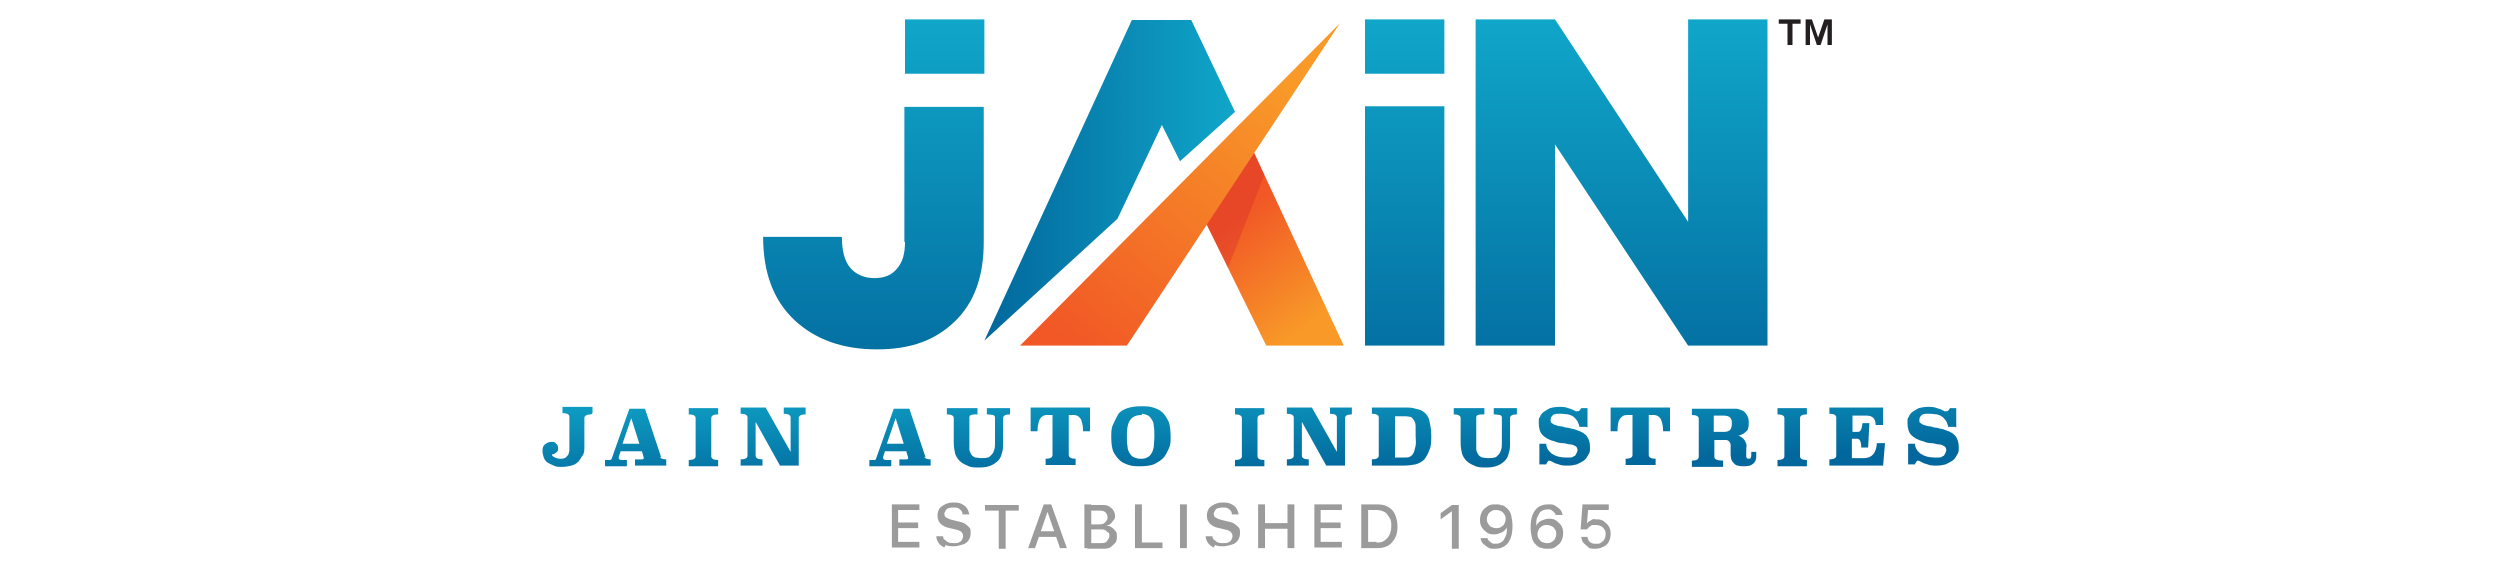 <?xml version="1.0" encoding="UTF-8"?>
<svg xmlns="http://www.w3.org/2000/svg" xmlns:xlink="http://www.w3.org/1999/xlink" version="1.1" viewBox="0 0 400 90">
  <!-- Generator: Adobe Illustrator 29.2.1, SVG Export Plug-In . SVG Version: 2.1.0 Build 116)  -->
  <defs>
    <style>
      .st0 {
        fill: url(#linear-gradient2);
      }

      .st1 {
        fill: url(#linear-gradient1);
      }

      .st2 {
        fill: url(#linear-gradient3);
      }

      .st3 {
        fill: url(#linear-gradient4);
      }

      .st4 {
        fill: #231f20;
      }

      .st5 {
        fill: #9c9b9b;
      }

      .st6 {
        fill: url(#linear-gradient);
      }

      .st7 {
        isolation: isolate;
      }

      .st8 {
        fill: #cf2128;
        mix-blend-mode: multiply;
        opacity: .3;
      }
    </style>
    <linearGradient id="linear-gradient" x1="200.1" y1="75.9" x2="198.5" y2="32.3" gradientUnits="userSpaceOnUse">
      <stop offset="0" stop-color="#02679c"/>
      <stop offset=".4" stop-color="#10a6c9"/>
    </linearGradient>
    <linearGradient id="linear-gradient1" x1="202.5" y1="3.2" x2="202.5" y2="65.3" gradientUnits="userSpaceOnUse">
      <stop offset="0" stop-color="#10a6c9"/>
      <stop offset="1" stop-color="#02679c"/>
    </linearGradient>
    <linearGradient id="linear-gradient2" x1="8004.1" y1="28.9" x2="8044.3" y2="28.9" gradientTransform="translate(8201.7) rotate(-180) scale(1 -1)" xlink:href="#linear-gradient1"/>
    <linearGradient id="linear-gradient3" x1="214.1" y1="55.6" x2="196.5" y2="32.2" gradientUnits="userSpaceOnUse">
      <stop offset=".2" stop-color="#f89928"/>
      <stop offset=".9" stop-color="#f15826"/>
    </linearGradient>
    <linearGradient id="linear-gradient4" x1="7986.8" y1="4.3" x2="8029.9" y2="55.3" gradientTransform="translate(8201.7) rotate(-180) scale(1 -1)" gradientUnits="userSpaceOnUse">
      <stop offset=".2" stop-color="#f89928"/>
      <stop offset="1" stop-color="#f15826"/>
    </linearGradient>
  </defs>
  <g class="st7">
    <g id="Layer_1">
      <g>
        <g>
          <g>
            <path class="st6" d="M94.6,66.3c-.7,0-1.1.2-1.1.6v4.6c0,.5,0,1-.3,1.4s-.4.7-.7,1c-.3.3-.7.5-1.1.6-.4.1-.9.2-1.5.2s-.9,0-1.3-.2-.7-.3-1-.5-.5-.5-.6-.8-.2-.7-.2-1.1.1-.8.4-1c.2-.2.6-.4,1-.4s.6,0,.8.3c.2.2.3.4.3.7s0,.5-.3.7-.4.3-.7.3c0,.2.2.4.5.5.2.1.5.2.8.2s.5,0,.7-.1c.2,0,.3-.2.5-.4s.2-.4.3-.8c0-.3,0-.7,0-1.2v-4.2c0-.4-.4-.6-1.1-.6v-1h4.8v1Z"/>
            <path class="st6" d="M105.6,73.1c0,.2.4.4,1,.4v1h-5v-1h1c.2,0,.4,0,.4-.2s0,0,0-.1l-.3-1h-3.4l-.3.9c0,0,0,.1,0,.2,0,.2.2.3.6.3h.7v1h-3.5v-1c.3,0,.6,0,.8,0s.3-.2.3-.3l2.8-7.9h2.5l2.6,7.8ZM99.6,71h2.7l-1.3-4.1-1.4,4.1Z"/>
            <path class="st6" d="M114.9,66.3c-.7,0-1.1.2-1.1.6v6.1c0,.4.4.6,1.1.6v1h-4.7v-1c.7,0,1.1-.2,1.1-.6v-6.1c0-.4-.4-.6-1.1-.6v-1h4.7v1Z"/>
            <path class="st6" d="M128.9,66.3c-.7,0-1.1.2-1.1.6v7.6h-3l-3.9-7v5.4c0,.4.4.6,1.1.6v1h-3.5v-1c.7,0,1.1-.2,1.1-.6v-6.1c0-.4-.4-.6-1.1-.6v-1h4l4,7.1v-5.5c0-.4-.4-.6-1.1-.6v-1h3.5v1Z"/>
            <path class="st6" d="M147.9,73.1c0,.2.4.4,1,.4v1h-5v-1h1c.2,0,.4,0,.4-.2s0,0,0-.1l-.3-1h-3.4l-.3.9c0,0,0,.1,0,.2,0,.2.2.3.6.3h.7v1h-3.5v-1c.3,0,.6,0,.8,0s.3-.2.3-.3l2.8-7.9h2.5l2.6,7.8ZM141.9,71h2.7l-1.3-4.1-1.4,4.1Z"/>
            <path class="st6" d="M161.6,66.3c-.7,0-1.1.2-1.1.6v3.9c0,.6,0,1.2-.2,1.7-.1.5-.3.9-.6,1.2-.3.3-.7.6-1.2.8-.5.2-1.1.3-1.8.3s-1.4,0-1.9-.3c-.5-.2-.9-.4-1.3-.8-.3-.3-.6-.8-.7-1.2-.1-.5-.2-1-.2-1.7v-3.9c0-.4-.4-.6-1.1-.6v-1h4.9v1c-.5,0-.8,0-1,.1-.2,0-.3.2-.3.4v3.9c0,.5,0,.8,0,1.2,0,.3.2.6.3.8s.4.4.6.5c.3,0,.6.1,1,.1s.7,0,1-.1c.3,0,.5-.3.7-.5s.3-.5.4-.8.1-.7.1-1.2v-3.9c0-.2-.1-.3-.3-.4-.2,0-.5-.1-1-.1v-1h3.7v1Z"/>
            <path class="st6" d="M174.4,69h-1.1c0-.9-.2-1.6-.4-2-.3-.4-.6-.6-1.1-.6h-.8v6.4c0,.4.4.6,1.1.6v1h-4.8v-1c.7,0,1.1-.2,1.1-.6v-6.4h-.9c-.5,0-.8.2-1.1.6-.2.4-.4,1.1-.4,2h-1.1v-3.8h9.5v3.8Z"/>
            <path class="st6" d="M182.6,65c.7,0,1.3,0,1.9.2.6.2,1.1.4,1.5.8.4.4.7.9,1,1.5.2.6.3,1.4.3,2.3s0,1.4-.3,2-.5,1.1-.9,1.5-.9.7-1.5,1c-.6.2-1.3.3-2.1.3s-1.3,0-1.9-.2c-.6-.2-1.1-.4-1.5-.8-.4-.4-.7-.8-1-1.4-.2-.6-.3-1.3-.3-2.2s0-1.5.3-2.1.5-1.1.8-1.6.9-.8,1.5-1c.6-.2,1.3-.3,2.2-.3ZM182.7,66.4c-.8,0-1.4.2-1.8.7-.4.5-.6,1.3-.6,2.4s0,1.4.1,1.9c0,.5.2.9.4,1.2.2.3.4.5.7.6.3.1.5.2.9.2s.8,0,1.1-.2c.3-.1.5-.3.7-.6.2-.3.3-.6.4-1.1,0-.4.1-1,.1-1.6s0-1.3-.1-1.8c0-.5-.2-.8-.4-1.1-.2-.3-.4-.5-.7-.6-.3-.1-.5-.2-.8-.2Z"/>
            <path class="st6" d="M202.3,66.3c-.7,0-1.1.2-1.1.6v6.1c0,.4.4.6,1.1.6v1h-4.7v-1c.7,0,1.1-.2,1.1-.6v-6.1c0-.4-.4-.6-1.1-.6v-1h4.7v1Z"/>
            <path class="st6" d="M216.3,66.3c-.7,0-1.1.2-1.1.6v7.6h-3l-3.9-7v5.4c0,.4.4.6,1.1.6v1h-3.5v-1c.7,0,1.1-.2,1.1-.6v-6.1c0-.4-.4-.6-1.1-.6v-1h4l4,7.1v-5.5c0-.4-.4-.6-1.1-.6v-1h3.5v1Z"/>
            <path class="st6" d="M224.5,65.2c.8,0,1.5,0,2,.2.6.1,1.1.3,1.4.6.4.3.7.8.8,1.3s.3,1.3.3,2.3,0,1.8-.3,2.4c-.2.6-.5,1.1-.8,1.5-.4.4-.8.6-1.4.8-.6.1-1.3.2-2,.2h-5v-1c.7,0,1.1-.2,1.1-.6v-6.1c0-.4-.4-.6-1.1-.6v-1h5ZM223.2,66.5v6.7h1.6c.4,0,.7,0,.9-.2.2-.1.4-.4.5-.6s.2-.7.3-1.1,0-1,0-1.6,0-1.1,0-1.5-.1-.7-.3-1-.3-.4-.5-.5c-.2,0-.5-.1-.9-.1h-1.6Z"/>
            <path class="st6" d="M242.7,66.3c-.7,0-1.1.2-1.1.6v3.9c0,.6,0,1.2-.2,1.7-.1.5-.3.9-.6,1.2-.3.3-.7.6-1.2.8-.5.2-1.1.3-1.8.3s-1.4,0-1.9-.3c-.5-.2-.9-.4-1.3-.8-.3-.3-.6-.8-.7-1.2-.1-.5-.2-1-.2-1.7v-3.9c0-.4-.4-.6-1.1-.6v-1h4.9v1c-.5,0-.8,0-1,.1-.2,0-.3.2-.3.4v3.9c0,.5,0,.8,0,1.2,0,.3.2.6.3.8s.4.4.6.5c.3,0,.6.1,1,.1s.7,0,1-.1c.3,0,.5-.3.7-.5.2-.2.3-.5.4-.8s.1-.7.1-1.2v-3.9c0-.2-.1-.3-.3-.4-.2,0-.5-.1-1-.1v-1h3.7v1Z"/>
            <path class="st6" d="M253.8,68.3h-1.1c0-.3-.2-.6-.3-.9-.2-.3-.4-.5-.6-.7-.3-.2-.5-.3-.9-.4-.3,0-.7-.1-1.1-.1s-.3,0-.5,0-.4,0-.6.1c-.2,0-.3.2-.4.3-.1.1-.2.3-.2.6s0,.4.2.5c.1.1.3.2.5.3.2,0,.5.2.8.2.3,0,.6.1.9.2.3,0,.6.1,1,.2.3,0,.7.2,1,.3.6.2,1.1.5,1.4.9.3.4.5,1,.5,1.7s0,.9-.3,1.3c-.2.4-.4.7-.7.9-.3.2-.7.4-1.1.6-.4.1-.9.2-1.4.2s-1.1,0-1.5-.2c-.4-.1-.7-.2-1-.4-.2-.1-.4-.2-.5-.2s-.2,0-.3.2c0,.1-.2.2-.2.4h-1.1v-3.3h1.1c0,.7.4,1.2.9,1.6.6.4,1.3.6,2.2.6s.5,0,.7,0c.2,0,.4,0,.6-.2.2,0,.3-.2.4-.4.1-.2.2-.4.2-.6s-.1-.5-.3-.6-.5-.3-.9-.3c-.4,0-.7-.2-1.2-.2-.4,0-.9-.1-1.3-.3-.9-.2-1.5-.6-1.9-1s-.6-1.1-.6-1.9,0-.7.2-1c.1-.3.3-.6.6-.8.3-.2.6-.4,1-.6.4-.1.9-.2,1.4-.2s1.1,0,1.5.2c.4.1.7.2,1,.4,0,0,.2,0,.2.1,0,0,.1,0,.2,0,.2,0,.3,0,.4-.1,0,0,.2-.2.3-.4h1v3.1Z"/>
            <path class="st6" d="M267.2,69h-1.1c0-.9-.2-1.6-.4-2-.3-.4-.6-.6-1.1-.6h-.8v6.4c0,.4.4.6,1.1.6v1h-4.8v-1c.7,0,1.1-.2,1.1-.6v-6.4h-.9c-.5,0-.8.2-1.1.6s-.4,1.1-.4,2h-1.1v-3.8h9.5v3.8Z"/>
            <path class="st6" d="M281,72.9c0,.2,0,.5-.1.7,0,.2-.2.4-.3.5-.2.2-.4.3-.6.4-.2,0-.5.1-.9.1s-.7,0-1-.1c-.3,0-.5-.2-.7-.4-.2-.2-.3-.4-.4-.6,0-.2-.1-.5-.1-.7v-.8c0-.3,0-.6,0-.8,0-.2-.1-.4-.2-.5,0-.1-.2-.2-.4-.3-.1,0-.3,0-.6,0h-1.4v2.7c0,.4.5.6,1.4.6v1h-5v-1c.7,0,1.1-.2,1.1-.6v-6.1c0-.4-.4-.6-1.1-.6v-1h5.9c.4,0,.8,0,1.2,0,.4,0,.7.2,1,.3s.5.4.7.7c.2.3.3.7.3,1.2s0,.6-.1.9c0,.2-.2.5-.4.6-.2.2-.3.3-.6.4-.2.1-.4.2-.6.2.2,0,.4.2.6.3s.3.3.4.4.2.4.3.6,0,.6,0,.9v1c0,.2,0,.3.1.4s.2.1.3.1.2,0,.3-.1c0,0,.1-.2.1-.4v-.6h.8v.5ZM274.2,66.6v2.5h1.6c.5,0,.8-.1,1-.3.2-.2.3-.6.3-1.1s-.1-.7-.3-.9c-.2-.2-.5-.3-1-.3h-1.6Z"/>
            <path class="st6" d="M289.1,66.3c-.7,0-1.1.2-1.1.6v6.1c0,.4.4.6,1.1.6v1h-4.7v-1c.7,0,1.1-.2,1.1-.6v-6.1c0-.4-.4-.6-1.1-.6v-1h4.7v1Z"/>
            <path class="st6" d="M301.3,68h-1.2c0-1-.5-1.5-1.4-1.5h-2.3v2.6h.9c.4,0,.6-.5.7-1.4h1.1l-.2,3.9h-1.1c0-1-.3-1.4-.6-1.4h-.9v3.1h1.9c1.3,0,2-.8,2.1-2.4h1.3c0,0-.3,3.6-.3,3.6h-8.6v-1c.7,0,1.1-.2,1.1-.6v-6.1c0-.4-.4-.6-1.1-.6v-1h8.6v2.8Z"/>
            <path class="st6" d="M312.8,68.3h-1.1c0-.3-.2-.6-.3-.9-.2-.3-.4-.5-.6-.7-.3-.2-.5-.3-.9-.4-.3,0-.7-.1-1.1-.1s-.3,0-.5,0-.4,0-.6.1c-.2,0-.3.2-.4.3-.1.1-.2.3-.2.6s0,.4.2.5c.1.1.3.2.5.3.2,0,.5.2.8.2.3,0,.6.1.9.2.3,0,.6.1,1,.2.3,0,.7.2,1,.3.6.2,1.1.5,1.4.9.3.4.5,1,.5,1.7s0,.9-.3,1.3c-.2.4-.4.7-.7.9-.3.2-.7.4-1.1.6-.4.1-.9.2-1.4.2s-1.1,0-1.5-.2c-.4-.1-.7-.2-1-.4-.2-.1-.4-.2-.5-.2s-.2,0-.3.2c0,.1-.2.2-.2.4h-1.1v-3.3h1.1c0,.7.4,1.2.9,1.6.6.4,1.3.6,2.2.6s.5,0,.7,0c.2,0,.4,0,.6-.2.2,0,.3-.2.4-.4.1-.2.2-.4.2-.6s-.1-.5-.3-.6-.5-.3-.9-.3c-.4,0-.7-.2-1.2-.2-.4,0-.9-.1-1.3-.3-.9-.2-1.5-.6-1.9-1s-.6-1.1-.6-1.9,0-.7.2-1c.1-.3.3-.6.6-.8.3-.2.6-.4,1-.6.4-.1.9-.2,1.4-.2s1.1,0,1.5.2c.4.1.7.2,1,.4,0,0,.2,0,.2.1,0,0,.1,0,.2,0,.2,0,.3,0,.4-.1,0,0,.2-.2.3-.4h1v3.1Z"/>
          </g>
          <g>
            <path class="st1" d="M144.8,38.7c0,1.9-.4,3.3-1.3,4.3-.8,1-2,1.5-3.6,1.5s-3-.6-3.9-1.7c-.9-1.1-1.3-2.8-1.3-4.9h-12.6c0,5.8,1.7,10.2,5,13.3,3.3,3.1,7.7,4.7,13.2,4.7s9.4-1.5,12.5-4.5c3.1-3,4.6-7.2,4.6-12.7v-21.6h-12.7v21.6ZM218.4,55.3h12.7V17h-12.7v38.3ZM144.8,11.8h12.7V3.1h-12.7v8.7ZM218.4,11.8h12.7V3.1h-12.7v8.7ZM270.1,3.1v32.4L248.8,3.1h-12.7v52.2h12.7V23.1l21.3,32.2h12.7V3.1h-12.7Z"/>
            <polygon class="st0" points="157.5 54.5 178.8 35 185.9 20 188.8 25.8 197.6 17.9 190.6 3.2 181.1 3.2 157.5 54.5"/>
            <polygon class="st2" points="202.6 55.3 215 55.3 198.5 19.8 189.6 28.9 202.6 55.3"/>
            <polygon class="st8" points="196.5 42.8 202.3 28 198.5 19.8 189.6 28.9 196.5 42.8"/>
            <polygon class="st3" points="163.2 55.3 180.3 55.3 214.4 3.7 163.2 55.3"/>
          </g>
          <g>
            <path class="st5" d="M142.7,80.7h4.4v.9h-3.4v2h3.2v.9h-3.2v2.2h3.4v.9h-4.4v-7Z"/>
            <path class="st5" d="M151.1,87.6c-.4-.2-.7-.4-.9-.7s-.4-.7-.4-1.1h0c0,0,1.1,0,1.1,0h0c0,.3.1.5.3.6s.3.3.6.4.5.1.8.1.6,0,.8-.1.4-.2.5-.4.2-.4.2-.6h0c0-.3-.1-.5-.3-.7s-.5-.3-1-.4l-.8-.2c-.7-.1-1.2-.4-1.5-.7s-.5-.7-.5-1.3h0c0-.4.1-.8.3-1.1s.5-.5.9-.7.8-.3,1.3-.3.9,0,1.3.2.7.4.9.7.3.6.4,1h0c0,0-1.1,0-1.1,0h0c0-.3-.1-.5-.2-.6s-.3-.3-.5-.4-.5-.1-.7-.1-.5,0-.8.1-.4.2-.5.4-.2.3-.2.5h0c0,.3.1.5.3.6s.5.3,1,.4l.8.2c.5.1.9.2,1.2.4s.5.4.7.6.2.6.2.9h0c0,.4-.1.8-.3,1.1s-.5.6-.9.7-.9.3-1.4.3-1,0-1.4-.2Z"/>
            <path class="st5" d="M159.7,81.7h-2.1v-.9h5.4v.9h-2.1v6.1h-1.1v-6.1Z"/>
            <path class="st5" d="M167,80.7h.9v1.2h-.3l-2,5.8h-1.1l2.5-7ZM166,85h3.2l.3.9h-3.8l.3-.9ZM167.6,81.9v-1.2h.6l2.5,7h-1.1l-2-5.8Z"/>
            <path class="st5" d="M173.5,80.7h1.1v7h-1.1v-7ZM174,86.9h2c.5,0,.9,0,1.1-.3s.4-.5.4-.8h0c0-.3,0-.5-.2-.6s-.3-.3-.5-.4-.5-.1-.9-.1h-2v-.8h1.8c.5,0,.8,0,1.1-.3s.4-.5.4-.8h0c0-.3-.1-.6-.3-.8s-.5-.3-.9-.3h-2v-.9h2.3c.4,0,.8,0,1.1.2s.5.3.7.6.3.6.3.9h0c0,.3,0,.5-.2.7s-.3.4-.5.6-.4.2-.7.3h0c.3,0,.6.1.9.3s.4.4.6.6.2.5.2.8h0c0,.4,0,.8-.3,1.1s-.5.5-.8.7-.8.2-1.3.2h-2.3v-.9Z"/>
            <path class="st5" d="M181.6,80.7h1.1v6.1h3.3v.9h-4.4v-7Z"/>
            <path class="st5" d="M188.8,80.7h1.1v7h-1.1v-7Z"/>
            <path class="st5" d="M194.2,87.6c-.4-.2-.7-.4-.9-.7s-.4-.7-.4-1.1h0c0,0,1.1,0,1.1,0h0c0,.3.1.5.3.6s.3.3.6.4.5.1.8.1.6,0,.8-.1.4-.2.5-.4.2-.4.2-.6h0c0-.3-.1-.5-.3-.7s-.5-.3-1-.4l-.8-.2c-.7-.1-1.2-.4-1.5-.7s-.5-.7-.5-1.3h0c0-.4.1-.8.3-1.1s.5-.5.9-.7.8-.3,1.3-.3.9,0,1.3.2.7.4.9.7.3.6.4,1h0c0,0-1.1,0-1.1,0h0c0-.3-.1-.5-.2-.6s-.3-.3-.5-.4-.5-.1-.7-.1-.5,0-.8.1-.4.2-.5.4-.2.3-.2.5h0c0,.3.1.5.3.6s.5.3,1,.4l.8.2c.5.1.9.2,1.2.4s.5.4.7.6.2.6.2.9h0c0,.4-.1.8-.3,1.1s-.5.6-.9.7-.9.3-1.4.3-1,0-1.4-.2Z"/>
            <path class="st5" d="M201.3,80.7h1.1v3h3.6v-3h1.1v7h-1.1v-3.1h-3.6v3.1h-1.1v-7Z"/>
            <path class="st5" d="M210.3,80.7h4.4v.9h-3.4v2h3.2v.9h-3.2v2.2h3.4v.9h-4.4v-7Z"/>
            <path class="st5" d="M217.8,80.7h2.5c.7,0,1.3.1,1.8.4s.9.7,1.1,1.2.4,1.1.4,1.9h0c0,.7-.1,1.4-.4,1.9s-.6.9-1.1,1.2-1.1.4-1.8.4h-2.5v-7ZM220.2,86.8c.5,0,.9,0,1.3-.3s.6-.5.8-.9.3-.8.3-1.4h0c0-.6,0-1-.3-1.4s-.4-.7-.8-.9-.8-.3-1.3-.3h-1.3v5.1h1.3Z"/>
            <path class="st5" d="M232.3,81.8h0l-1.8,1.3v-1l1.8-1.3h1.1v7h-1.1v-5.9Z"/>
            <path class="st5" d="M240.3,80.8c.3.1.6.3.9.6s.5.6.6,1.1.2,1,.2,1.6h0c0,.8-.1,1.5-.3,2s-.5,1-1,1.3-.9.4-1.5.4-.8,0-1.1-.2-.6-.4-.8-.6-.4-.6-.4-.9h0c0,0,1.1,0,1.1,0h0c0,.2.2.4.3.5s.3.2.4.3.4.1.6.1c.4,0,.7-.1,1-.3s.4-.5.6-.9.2-.8.2-1.3c0,0,0,0,0-.1h0c0-.1-.2-1.3-.2-1.3,0-.3,0-.5-.2-.8s-.3-.4-.5-.5-.5-.2-.8-.2-.5,0-.8.2-.4.3-.5.5-.2.5-.2.7h0c0,.3,0,.5.2.8s.3.4.5.5.5.2.8.2.5,0,.8-.2.4-.3.5-.5.2-.5.2-.7h0s.3,0,.3,0v1.2h-.1c0,.2-.2.4-.4.6s-.4.3-.7.4-.5.2-.9.2-.8,0-1.2-.3-.6-.5-.8-.8-.3-.7-.3-1.2h0c0-.5.1-.9.3-1.3s.5-.6.9-.9.8-.3,1.3-.3.7,0,1,.2Z"/>
            <path class="st5" d="M246.6,87.7c-.3-.1-.6-.3-.9-.6s-.5-.6-.6-1.1-.2-1-.2-1.6h0c0-.8.1-1.5.3-2s.5-1,1-1.3.9-.4,1.5-.4.8,0,1.1.2.6.4.8.6.4.6.4.9h0c0,0-1.1,0-1.1,0h0c0-.2-.2-.4-.3-.5s-.3-.2-.4-.3-.4-.1-.6-.1c-.4,0-.7.1-1,.3s-.4.5-.6.9-.2.8-.2,1.3c0,0,0,0,0,.1h0c0,.1.2,1.3.2,1.3,0,.3,0,.5.2.8s.3.4.5.5.5.2.8.2.5,0,.8-.2.4-.3.5-.5.2-.5.2-.7h0c0-.3,0-.5-.2-.8s-.3-.4-.5-.5-.5-.2-.8-.2-.5,0-.8.2-.4.3-.5.5-.2.5-.2.7h0s-.3,0-.3,0v-1.2h.1c0-.2.2-.4.4-.6s.4-.3.7-.4.5-.2.9-.2c.4,0,.8,0,1.2.3s.6.5.8.8.3.7.3,1.2h0c0,.5-.1.9-.3,1.3s-.5.6-.9.9-.8.3-1.3.3-.7,0-1-.2Z"/>
            <path class="st5" d="M254.3,87.6c-.4-.2-.6-.4-.9-.7s-.3-.6-.4-1h0c0,0,1,0,1,0h0c0,.2.1.4.2.6s.3.3.5.4.4.1.7.1.6,0,.8-.2.4-.3.5-.5.2-.5.2-.8h0c0-.3,0-.5-.2-.8s-.3-.4-.5-.5-.5-.2-.8-.2-.4,0-.6,0-.3.2-.5.3c0,0-.1.1-.2.2s-.1.1-.2.2h-1l.3-4h4.2v.9h-3.3l-.2,2.2h0c.1-.2.2-.3.4-.4s.3-.2.5-.3.4,0,.6,0c.4,0,.8,0,1.2.3s.6.5.8.8.3.7.3,1.2h0c0,.5-.1.9-.3,1.3s-.5.6-.9.8-.8.3-1.3.3-.9,0-1.2-.3Z"/>
          </g>
        </g>
        <path class="st4" d="M284.6,3.8v-.7h3.5v.7h-1.3v3.4h-.8v-3.4h-1.3ZM289.9,3.1l1,2.9,1-2.9h1.2v4.1h-.7v-3.3l-1.1,3.3h-.6l-1.1-3.3v3.3h-.7V3.1h1.2Z"/>
      </g>
    </g>
  </g>
</svg>